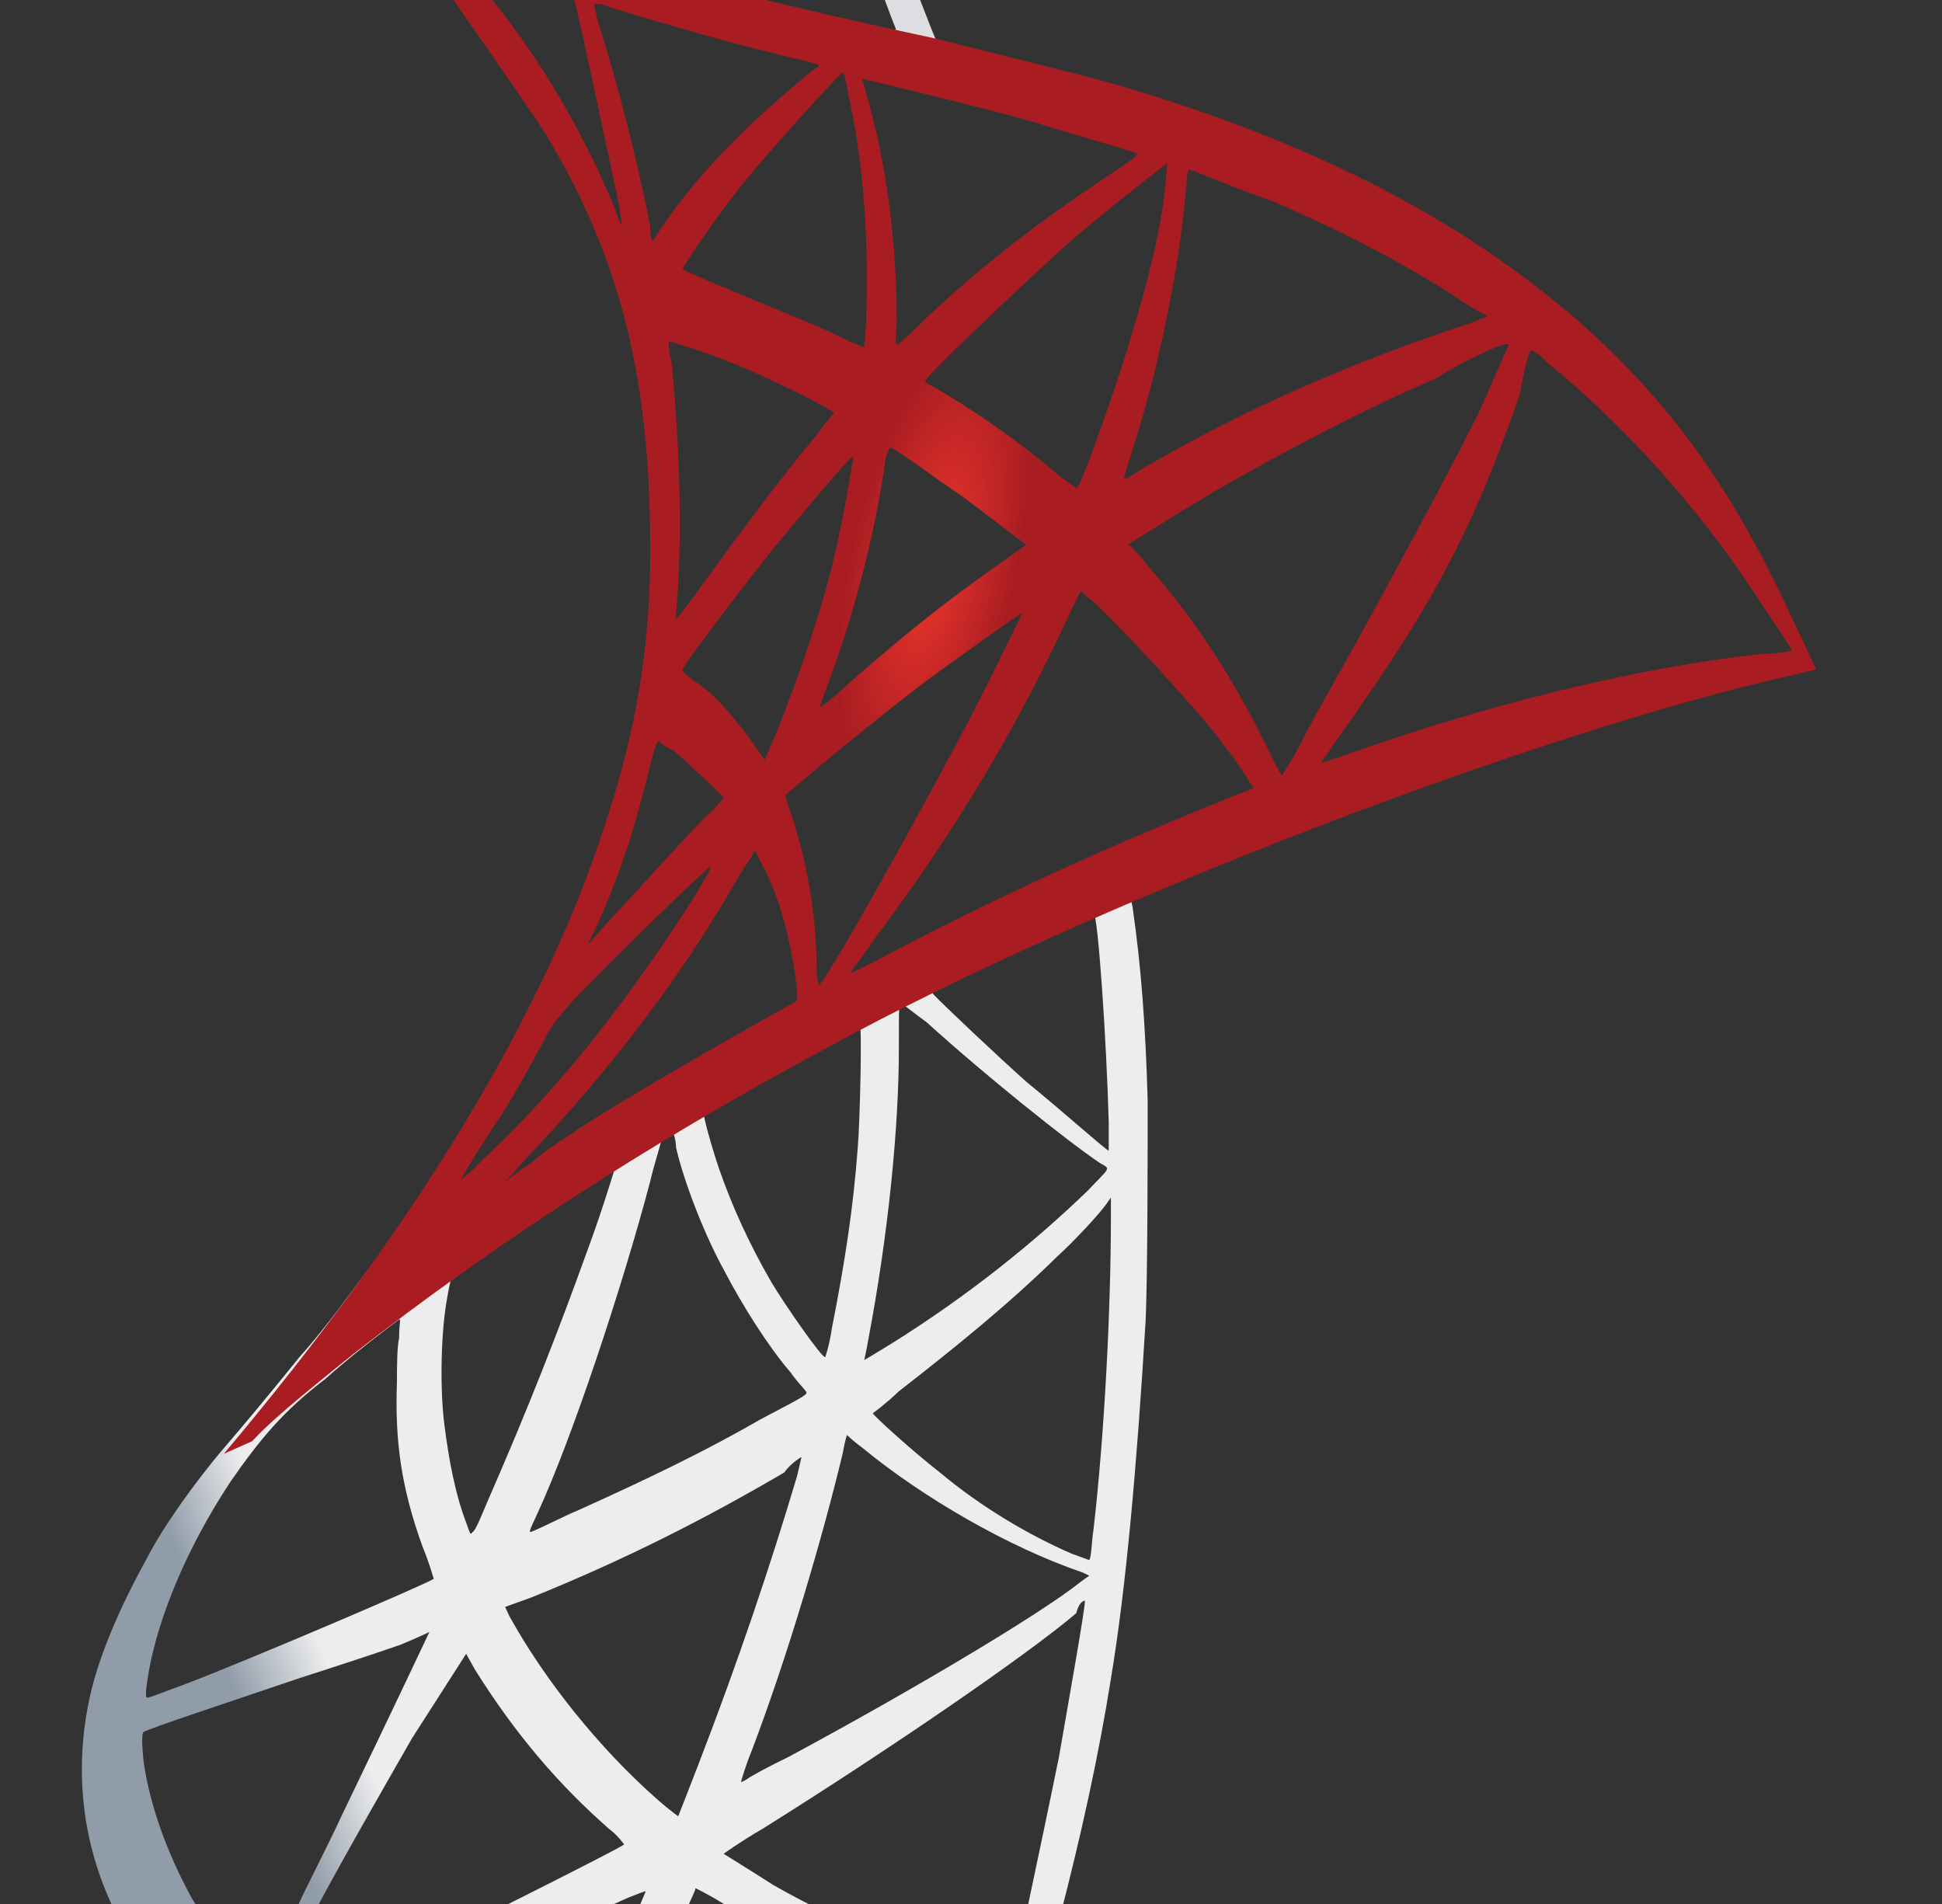 <?xml version="1.0" encoding="UTF-8"?> <svg xmlns="http://www.w3.org/2000/svg" width="51" height="50" viewBox="0 0 51 50" fill="none"><rect x="0" y="0" width="51" height="50" fill="#333333" stroke="none"/><g clip-path="url(#clip0_235_2574)"><path d="M30.992 22.01L20.992 26.688L12.299 32.187L9.856 33.09C9.231 33.91 8.606 34.813 7.868 35.634C7.072 36.618 6.39 37.439 5.822 38.096C5.197 38.834 4.288 40.065 3.834 40.968C3.152 42.199 2.584 43.512 2.356 44.579C1.959 46.385 2.129 48.272 2.924 49.995C3.947 52.211 5.993 54.427 8.379 55.904C9.572 56.643 11.617 57.71 13.151 58.202C15.708 59.105 20.651 60.172 23.378 60.336C23.947 60.336 24.685 60.336 24.685 60.336C24.742 60.254 25.197 59.105 25.651 57.628C27.299 52.704 28.549 48.026 29.174 44.087C29.571 41.707 29.855 38.506 30.083 34.731C30.14 33.664 30.14 30.135 30.14 28.904C30.083 26.934 29.969 25.375 29.742 23.816C29.685 23.57 29.685 23.405 29.742 23.405C29.799 23.405 29.855 23.323 31.105 22.831L30.992 22.01ZM28.719 23.98C28.833 23.98 29.06 27.345 29.117 29.479C29.117 29.889 29.117 30.217 29.117 30.217C29.06 30.217 27.867 29.15 26.958 28.412C26.219 27.755 24.742 26.36 24.515 26.114C24.458 26.032 24.458 26.032 25.083 25.703C26.162 25.129 28.662 23.98 28.719 23.98ZM23.663 26.36C23.719 26.36 23.89 26.524 24.344 26.852C25.878 28.247 28.037 29.971 28.89 30.545C29.174 30.709 29.174 30.627 28.549 31.284C27.185 32.597 25.481 33.992 23.378 35.305C22.981 35.551 22.697 35.716 22.697 35.716C22.697 35.716 22.753 35.469 22.81 35.141C23.322 32.433 23.606 29.643 23.606 27.509C23.606 26.36 23.606 26.36 23.663 26.36ZM22.583 26.934C22.64 27.016 22.583 29.479 22.526 30.135C22.413 31.694 22.185 33.172 21.844 34.895C21.788 35.305 21.674 35.634 21.674 35.634C21.617 35.716 20.594 34.238 20.253 33.664C19.685 32.679 19.231 31.694 18.89 30.709C18.719 30.217 18.435 29.232 18.492 29.232C18.606 29.15 22.583 26.934 22.583 26.934ZM17.64 29.725C17.697 29.725 17.697 29.725 17.64 29.725C17.697 29.725 17.754 29.971 17.754 30.135C17.981 31.12 18.549 32.515 19.003 33.336C19.515 34.321 20.197 35.387 20.765 36.044C20.935 36.29 21.106 36.454 21.163 36.536C21.219 36.618 21.219 36.618 19.969 37.275C18.549 38.096 17.015 38.834 15.197 39.655C14.799 39.819 14.345 40.065 13.947 40.229C13.89 40.229 13.89 40.229 14.117 39.737C15.026 37.767 16.333 33.828 17.072 31.038C17.185 30.545 17.356 30.053 17.356 29.971C17.413 29.807 17.413 29.725 17.526 29.725C17.583 29.807 17.64 29.725 17.64 29.725ZM16.163 30.627C16.163 30.627 15.822 31.776 15.424 32.843C14.685 34.895 13.89 36.947 12.811 39.409C12.64 39.819 12.47 40.229 12.413 40.229C12.356 40.312 12.356 40.312 12.242 39.983C11.958 39.245 11.788 38.342 11.674 37.439C11.561 36.618 11.561 35.141 11.731 34.156C11.845 33.5 11.845 33.5 12.072 33.336C12.981 32.761 16.106 30.627 16.163 30.627ZM29.174 31.448V31.941C29.174 34.403 29.003 37.685 28.719 40.147C28.662 40.558 28.662 40.886 28.605 40.968C28.605 40.968 28.378 40.886 28.151 40.804C27.015 40.312 25.765 39.573 24.685 38.67C23.947 38.096 22.867 37.111 22.924 37.111C22.924 37.111 23.265 36.865 23.606 36.536C25.083 35.387 26.503 34.238 27.753 33.007C28.208 32.597 28.89 31.858 29.06 31.612L29.174 31.448ZM10.481 34.649C10.538 34.649 10.481 34.731 10.481 35.141C10.424 35.387 10.424 35.962 10.424 36.29C10.367 37.849 10.538 39.08 11.106 40.64C11.277 41.05 11.39 41.46 11.39 41.46C11.333 41.542 6.333 43.676 4.799 44.251C4.345 44.415 3.947 44.579 3.89 44.579C3.834 44.579 3.834 44.579 3.834 44.415C4.004 42.773 4.856 40.722 6.049 38.916C6.845 37.767 7.47 37.029 8.549 36.208C9.174 35.634 10.367 34.731 10.481 34.649C10.424 34.649 10.424 34.649 10.481 34.649ZM22.242 37.685C22.242 37.685 22.413 37.849 22.64 38.014C24.231 39.327 26.503 40.64 28.435 41.296L28.605 41.378L28.378 41.542C27.355 42.363 24.06 44.333 20.708 46.138C20.197 46.385 19.742 46.631 19.628 46.713C19.515 46.795 19.458 46.795 19.458 46.795C19.458 46.795 19.572 46.385 19.742 45.974C20.708 43.43 21.617 40.312 22.128 38.178C22.185 37.849 22.242 37.685 22.242 37.685ZM21.049 38.26C21.049 38.26 20.992 38.506 20.935 38.752C20.253 41.05 19.401 43.594 18.322 46.385C18.038 47.123 17.81 47.698 17.81 47.698C17.81 47.698 17.583 47.533 17.299 47.287C15.708 45.892 14.288 44.087 13.379 42.445L13.265 42.199L13.947 41.953C16.39 40.968 18.492 39.901 20.594 38.67C20.765 38.424 21.049 38.26 21.049 38.26ZM28.492 42.035C28.492 42.281 28.094 44.497 27.81 46.138C27.526 47.533 27.299 48.6 26.901 50.488C26.731 51.309 26.56 51.965 26.56 51.965C26.56 51.965 26.503 51.965 26.447 51.965C24.231 51.391 22.185 50.57 20.31 49.503C19.799 49.175 19.003 48.682 19.003 48.682C19.003 48.682 19.458 48.354 20.026 48.026C23.435 45.892 27.015 43.43 28.265 42.363C28.321 42.117 28.435 42.035 28.492 42.035ZM11.277 42.856C11.277 42.856 10.311 44.907 9.004 47.615C8.549 48.6 7.981 49.667 7.811 50.078C7.583 50.488 7.299 51.145 7.129 51.555L6.788 52.293L6.447 51.883C6.049 51.391 5.368 50.406 5.027 49.831C4.402 48.682 3.947 47.451 3.777 46.302C3.72 45.81 3.72 45.482 3.777 45.482C3.89 45.4 5.879 44.743 7.811 44.087C8.833 43.758 10.083 43.348 10.538 43.184C10.936 43.02 11.277 42.856 11.277 42.856ZM12.242 43.43L12.47 43.84C13.549 45.564 14.685 46.877 15.992 48.026C16.22 48.19 16.39 48.436 16.39 48.436C16.333 48.518 11.731 50.816 9.572 51.883C8.379 52.458 7.356 52.95 7.356 52.95C7.356 52.95 7.299 52.868 7.186 52.786L7.072 52.622L7.299 52.129C7.981 50.652 8.89 49.011 10.822 45.646L12.242 43.43ZM18.265 49.585C18.265 49.585 18.606 49.749 19.003 49.995C19.969 50.57 20.765 50.898 21.788 51.227C23.094 51.719 24.912 52.129 26.049 52.293C26.219 52.293 26.333 52.376 26.276 52.376C26.219 52.458 25.14 52.95 24.288 53.36C22.981 53.935 19.003 55.658 15.822 56.971C15.254 57.218 14.685 57.464 14.685 57.464C14.629 57.464 14.345 57.382 14.345 57.382C14.345 57.382 14.515 57.053 14.742 56.643C15.822 54.755 16.901 52.704 17.81 50.652C18.038 50.078 18.265 49.667 18.265 49.585ZM16.958 49.667C16.958 49.667 16.447 50.898 15.481 53.032C15.083 53.935 14.629 55.002 14.458 55.33C14.288 55.658 14.06 56.233 13.947 56.561L13.72 57.135L13.606 57.053C13.322 56.971 11.447 55.986 10.936 55.658C10.311 55.33 9.686 54.837 9.174 54.509C8.549 54.017 7.811 53.36 7.868 53.36C7.868 53.36 8.89 52.95 10.14 52.458C13.435 51.145 15.254 50.406 16.504 49.831C16.731 49.749 16.901 49.667 16.958 49.667ZM26.333 52.868C26.39 52.95 25.14 57.874 24.685 59.433C24.572 59.762 24.572 59.844 24.515 59.844C24.401 59.844 22.64 59.433 21.56 59.269C19.685 58.859 16.504 58.038 15.708 57.792L15.538 57.71L16.674 57.3C19.117 56.479 20.253 56.069 21.447 55.576C22.924 54.92 24.401 54.099 25.878 53.114C26.106 52.95 26.276 52.868 26.333 52.868Z" fill="url(#paint0_linear_235_2574)"></path><path d="M20.708 -11.556C20.538 -11.556 17.867 -10.16 16.163 -9.176C13.833 -7.78 12.015 -6.467 10.879 -5.4C10.481 -4.99 9.97 -4.252 9.856 -3.923C9.799 -3.841 9.799 -3.677 9.799 -3.513L10.822 -2.118L13.208 -0.969L18.947 0.508L25.481 2.15L25.538 1.329H25.481L24.628 1.165L24.458 0.755C23.549 -1.543 22.583 -4.334 22.015 -6.221C21.56 -7.698 21.163 -9.422 20.935 -10.653C20.822 -11.556 20.822 -11.556 20.708 -11.556ZM20.594 -11.063C20.594 -11.063 20.651 -10.735 20.651 -10.407C20.765 -8.847 20.992 -7.37 21.39 -5.811C21.674 -4.58 21.674 -4.662 21.333 -4.826C20.538 -5.154 17.129 -5.975 14.629 -6.467C14.231 -6.549 13.89 -6.631 13.89 -6.631C13.833 -6.714 15.708 -8.027 16.504 -8.601C17.526 -9.258 20.367 -10.981 20.594 -11.063ZM13.322 -6.139L13.606 -5.975C15.197 -5.154 19.231 -4.087 21.447 -3.841C21.674 -3.841 21.901 -3.759 21.901 -3.759C21.901 -3.759 21.674 -3.595 21.447 -3.431C20.367 -2.692 19.174 -1.707 18.379 -0.969C18.151 -0.723 17.924 -0.558 17.867 -0.558C17.81 -0.558 17.697 -0.641 17.526 -0.641L17.242 -0.723L16.504 -1.789C15.197 -3.677 14.117 -5.072 13.72 -5.647L13.322 -6.139ZM13.038 -5.811L14.117 -3.923C14.685 -2.856 15.31 -1.872 15.424 -1.625C15.538 -1.379 15.651 -1.215 15.651 -1.215C15.595 -1.215 14.117 -1.625 13.322 -1.872C12.527 -2.118 12.186 -2.282 11.674 -2.528L11.277 -2.692V-2.856C11.277 -3.595 11.902 -4.662 13.038 -5.811ZM22.072 -3.185C22.128 -3.185 22.128 -3.103 22.242 -2.774C22.526 -1.954 23.322 0.262 23.492 0.673C23.549 0.837 23.663 0.837 22.583 0.591C20.026 0.016 19.174 -0.23 19.174 -0.23C19.174 -0.23 19.231 -0.312 19.345 -0.394C20.14 -1.051 20.935 -1.872 21.674 -2.692C21.844 -2.938 22.015 -3.185 22.072 -3.185Z" fill="url(#paint1_linear_235_2574)"></path><path d="M9.913 -4.087C9.913 -4.087 9.742 -3.677 9.913 -3.103C10.027 -2.774 10.311 -2.364 10.595 -1.872C10.595 -1.872 13.947 2.888 14.345 3.545C16.22 6.664 17.015 9.7 17.072 13.886C17.128 16.594 16.788 18.974 15.879 21.682C14.288 26.606 10.992 32.105 5.879 38.178L6.618 37.849C7.072 37.357 7.754 36.783 9.288 35.551C12.867 32.761 16.845 30.135 21.731 27.509C28.776 23.652 40.423 19.22 47.014 17.743L47.696 17.579L47.582 17.332C46.957 16.019 46.559 15.117 46.048 14.214C44.628 11.588 42.866 9.536 40.707 7.813C37.753 5.433 33.946 3.545 29.06 2.15C28.151 1.904 26.162 1.411 24.515 1.001C21.049 0.262 18.833 -0.312 16.39 -0.887C15.481 -1.133 14.174 -1.461 13.322 -1.707C12.867 -1.872 12.015 -2.118 11.333 -2.446C10.879 -2.856 10.083 -3.185 9.913 -4.087ZM11.845 -1.379C11.845 -1.379 11.958 -1.297 12.129 -1.215C12.413 -1.051 12.81 -0.887 13.208 -0.723C13.549 -0.558 13.89 -0.476 14.231 -0.312C14.685 -0.148 15.083 0.016 15.083 0.016C15.14 0.098 15.879 3.627 16.163 4.94C16.276 5.433 16.333 5.925 16.333 5.925C16.333 5.925 16.22 5.761 16.163 5.515C15.254 3.299 13.89 1.001 12.242 -0.805C12.015 -1.133 11.845 -1.379 11.845 -1.379ZM15.595 0.098C15.651 0.098 15.822 0.098 15.992 0.18C17.299 0.591 19.572 1.247 21.049 1.575C21.276 1.657 21.503 1.657 21.503 1.739C21.503 1.739 21.39 1.822 21.276 1.904C21.049 2.068 20.026 2.97 19.685 3.299C18.833 4.119 18.094 4.94 17.526 5.761C17.299 6.089 17.129 6.335 17.129 6.335C17.129 6.335 17.072 6.171 17.072 5.925C16.788 4.448 16.22 2.15 15.708 0.591C15.651 0.344 15.595 0.098 15.595 0.098ZM22.128 1.904C22.185 1.904 22.242 2.314 22.413 3.135C22.697 4.694 22.81 6.499 22.753 8.141C22.753 8.633 22.697 9.044 22.697 9.044V9.126L22.299 8.961C21.503 8.551 20.197 8.059 19.06 7.566C18.435 7.32 17.924 7.074 17.924 7.074C17.924 6.992 18.833 5.679 19.288 5.104C19.969 4.202 22.072 1.904 22.128 1.904ZM22.64 2.068C22.64 2.068 25.765 2.806 27.185 3.217C28.208 3.545 29.742 3.955 29.855 4.037C29.912 4.037 29.742 4.202 29.23 4.53C27.242 5.843 25.765 6.992 24.287 8.387C23.89 8.797 23.606 9.044 23.549 9.044C23.492 9.044 23.549 8.715 23.549 8.387C23.549 6.335 23.265 4.202 22.753 2.478C22.697 2.232 22.64 2.068 22.64 2.068ZM30.651 4.284C30.651 4.284 30.594 5.186 30.48 5.761C30.196 7.402 29.458 9.782 28.605 12.08C28.435 12.49 28.321 12.819 28.265 12.819C28.265 12.819 28.037 12.655 27.81 12.49C26.958 11.752 25.935 11.013 24.856 10.357C24.572 10.193 24.287 10.028 24.287 10.028C24.231 9.946 26.674 7.648 27.924 6.499C28.946 5.597 30.651 4.284 30.651 4.284ZM31.219 4.448C31.276 4.448 32.639 5.022 33.378 5.268C35.139 6.007 37.185 7.074 38.492 7.977L39.06 8.305L38.662 8.469C35.423 9.536 32.639 10.767 29.969 12.326C29.742 12.49 29.571 12.572 29.515 12.572C29.515 12.572 29.571 12.326 29.685 11.998C30.48 9.536 30.992 6.91 31.162 4.776C31.162 4.612 31.219 4.448 31.219 4.448ZM17.583 8.961C17.583 8.961 18.663 9.29 19.231 9.536C20.083 9.864 21.901 10.767 21.901 10.849C21.901 10.849 21.674 11.095 21.447 11.424C20.481 12.572 19.515 13.886 18.378 15.445C18.038 15.937 17.753 16.265 17.753 16.265C17.753 16.265 17.753 16.183 17.753 16.101C17.924 14.296 17.867 11.916 17.64 9.536C17.583 9.29 17.526 8.961 17.583 8.961ZM39.628 9.044C39.628 9.044 39.117 10.193 38.832 10.849C38.378 11.752 37.696 13.065 36.219 15.773C35.423 17.25 34.514 18.81 34.23 19.384C33.946 19.959 33.662 20.369 33.662 20.369C33.662 20.369 33.548 20.205 33.435 19.959C32.583 18.153 31.56 16.512 30.367 15.117C30.14 14.87 29.912 14.542 29.799 14.46C29.742 14.378 29.628 14.296 29.628 14.296C29.628 14.296 30.935 13.475 31.901 12.901C33.605 11.916 35.935 10.685 37.696 9.946C38.605 9.372 39.571 8.961 39.628 9.044ZM40.196 9.208C40.253 9.208 40.423 9.29 40.651 9.536C42.469 11.013 44.287 12.983 45.707 15.034C46.105 15.609 47.071 17.086 47.071 17.086C47.071 17.086 46.73 17.168 46.332 17.168C43.151 17.497 39.06 18.481 35.196 19.877C34.912 19.959 34.685 20.041 34.685 20.041C34.685 20.041 34.969 19.63 35.31 19.138C37.582 15.937 38.662 13.968 39.912 10.357C40.026 9.7 40.139 9.29 40.196 9.208ZM23.378 11.752C23.492 11.752 24.458 12.49 25.197 12.983C25.878 13.475 26.901 14.296 26.958 14.296C26.958 14.296 26.617 14.542 26.162 14.87C24.742 15.855 23.549 16.84 22.242 17.989C21.901 18.317 21.56 18.563 21.56 18.563C21.503 18.563 21.56 18.481 21.731 17.989C22.413 16.183 22.981 14.05 23.265 11.998C23.322 11.834 23.378 11.752 23.378 11.752ZM22.413 11.998C22.413 11.998 22.185 13.393 22.015 14.132C21.731 15.527 21.163 17.25 20.651 18.563C20.538 18.892 20.367 19.302 20.253 19.548L20.083 19.959L19.685 19.384C19.174 18.728 18.776 18.235 18.265 17.907C18.038 17.743 17.924 17.661 17.924 17.579C17.924 17.497 19.231 15.773 20.197 14.542C20.878 13.721 22.356 11.916 22.413 11.998ZM28.378 15.527L28.776 15.855C29.628 16.676 30.594 17.743 31.39 18.645C31.844 19.138 32.639 20.205 32.81 20.533L32.923 20.697L32.298 20.943C28.833 22.339 26.162 23.57 23.038 25.211C22.697 25.375 22.413 25.539 22.356 25.539C22.299 25.539 22.299 25.621 23.038 24.554C25.026 21.928 26.787 18.974 28.094 16.101L28.378 15.527ZM26.844 16.101C26.844 16.101 25.822 18.235 25.197 19.384C24.458 20.779 23.151 23.159 22.242 24.719C21.844 25.375 21.56 25.867 21.503 25.867C21.503 25.867 21.447 25.703 21.447 25.457C21.447 24.144 21.219 22.749 20.822 21.518C20.651 21.026 20.594 20.861 20.651 20.861C20.822 20.697 22.981 18.892 24.401 17.825C25.31 17.168 26.787 16.101 26.844 16.101ZM17.299 19.466C17.299 19.466 17.469 19.63 17.697 19.712C18.151 20.123 18.606 20.533 19.003 20.943C19.003 20.943 18.833 21.19 18.549 21.436C17.81 22.174 16.731 23.405 16.106 24.062C15.424 24.801 15.424 24.883 15.481 24.719C15.992 23.652 16.22 22.995 16.504 22.174C16.731 21.436 16.958 20.615 17.129 19.877C17.185 19.712 17.242 19.466 17.299 19.466ZM19.799 22.339C19.856 22.339 19.856 22.421 20.083 22.831C20.538 23.734 20.822 24.965 20.935 26.032V26.278L19.913 26.852C18.038 27.919 16.333 28.904 15.197 29.643C14.856 29.889 14.288 30.217 13.947 30.545C13.549 30.792 13.265 31.038 13.265 31.038C13.265 31.038 13.492 30.792 13.776 30.463C16.049 28.083 17.981 25.539 19.458 22.913C19.628 22.667 19.799 22.421 19.799 22.339ZM18.663 22.749C18.719 22.831 17.81 24.226 17.242 25.047C15.765 27.181 14.345 28.904 12.583 30.545C12.356 30.792 12.129 30.956 12.129 30.956C12.072 31.038 12.129 30.874 12.924 29.643C13.435 28.904 13.776 28.247 14.231 27.427C14.515 26.852 14.572 26.852 14.97 26.36C16.049 25.211 18.606 22.749 18.663 22.749Z" fill="url(#paint2_radial_235_2574)"></path></g><defs><linearGradient id="paint0_linear_235_2574" x1="9.769" y1="53.296" x2="12.143" y2="52.325" gradientUnits="userSpaceOnUse"><stop stop-color="#909CA9"></stop><stop offset="1" stop-color="#EDEDEE"></stop></linearGradient><linearGradient id="paint1_linear_235_2574" x1="9.85" y1="-4.775" x2="11.503" y2="-4.775" gradientUnits="userSpaceOnUse"><stop stop-color="#939FAB"></stop><stop offset="1" stop-color="#DCDEE1"></stop></linearGradient><radialGradient id="paint2_radial_235_2574" cx="0" cy="0" r="1" gradientUnits="userSpaceOnUse" gradientTransform="translate(24.507 14.863) rotate(-167.758) scale(2.156 6.087)"><stop stop-color="#EE352C"></stop><stop offset="1" stop-color="#A91D22"></stop></radialGradient><clipPath id="clip0_235_2574"><rect width="50" height="50" fill="white" transform="translate(0.15)"></rect></clipPath></defs></svg> 